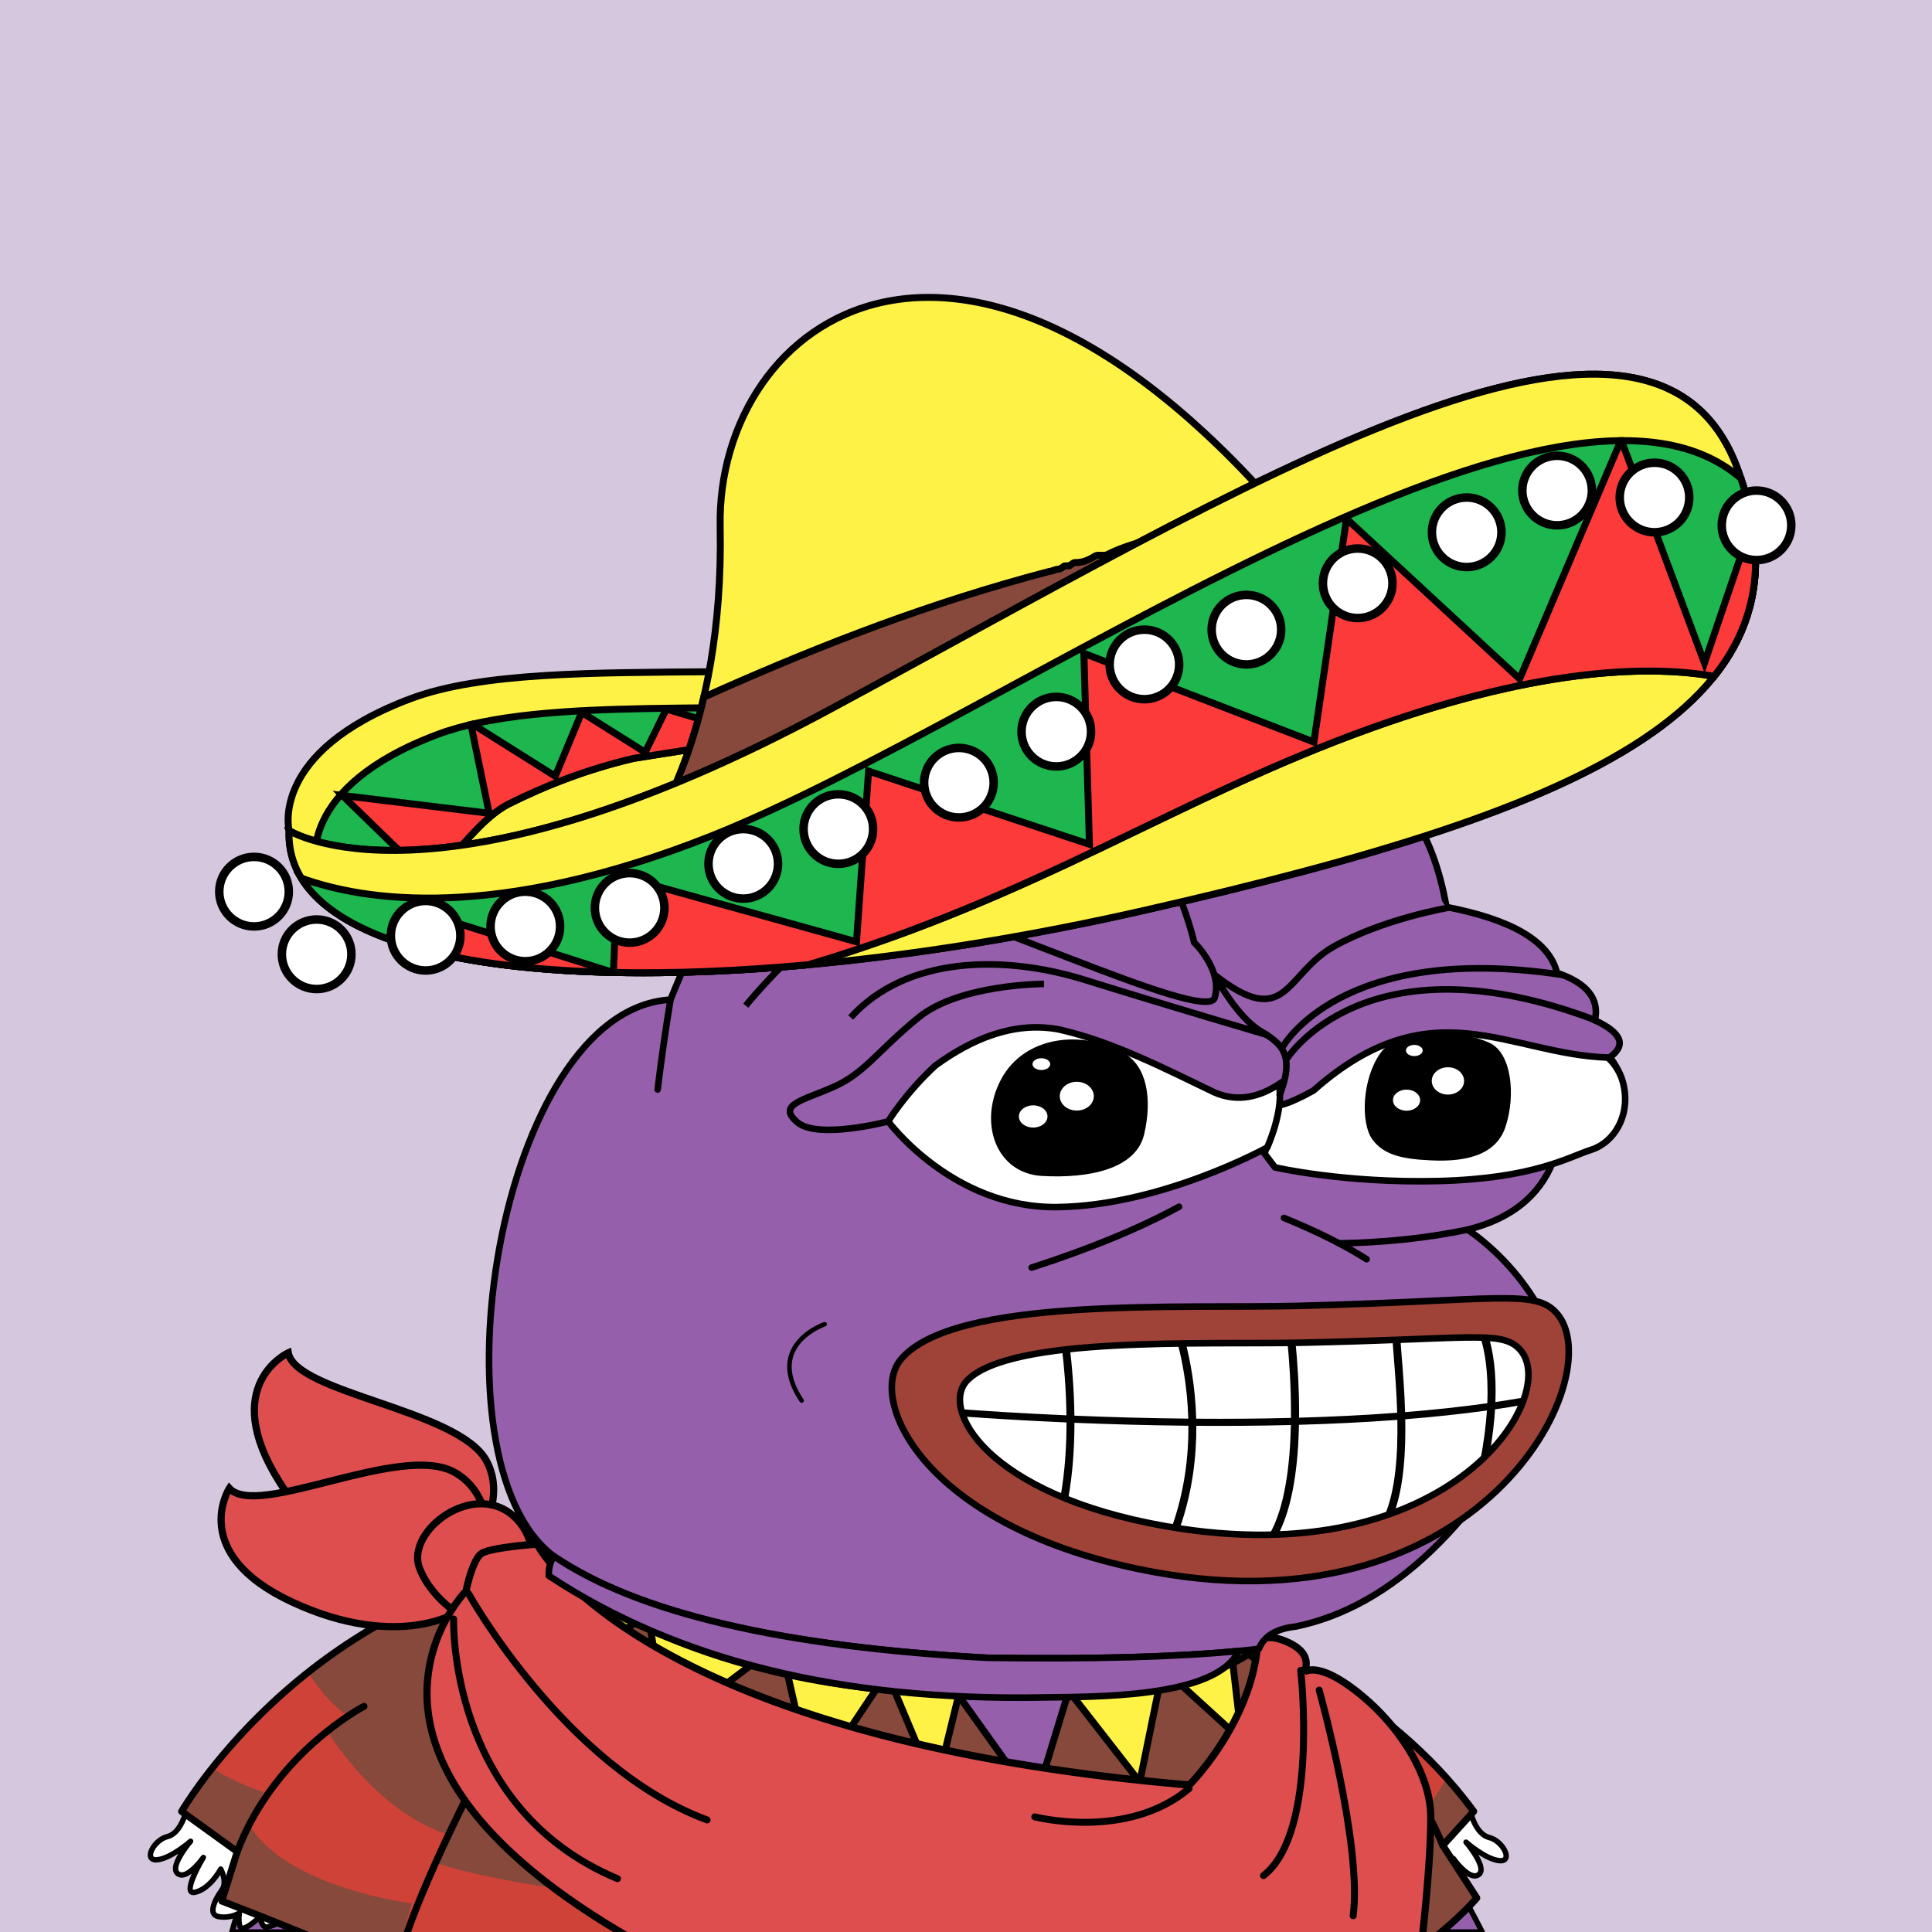 <svg xmlns="http://www.w3.org/2000/svg" xmlns:xlink="http://www.w3.org/1999/xlink" viewBox="0 0 2500 2500"><g><path style="fill-rule:evenodd;clip-rule:evenodd;fill:#d5c8de;" d="M0 0h25e2v25e2H0z"/><path style="fill-rule:evenodd;clip-rule:evenodd;fill:#965fac;stroke:#000;stroke-linecap:round;stroke-linejoin:round;stroke-width:7px" d="M1634.754 2148.807c1.927 5.057.0.0-5.78-15.17l-26.192 2.763.003.001c-29.47 61.966-189.929 58.995-254.948 60.108-259.599 4.447-472.17-48.054-637.709-157.502C580.824 2055.622 354.002 2296.891 3e2 25e2h1618C1826.858 2320.131 1699.317 2185.588 1634.754 2148.807z"/><path d="M363.635 2483.03c-1.5-4.5-6-71.997-9-86.996-3-14.999-14.999-46.497-37.498-52.497-22.499-6-71.996-4.5-71.996-4.5l-4.144 3.744c0 0-6.356 29.254-24.355 33.754-17.999 4.5-31.499 31.499-13.499 29.999 17.999-1.5 43.498-23.999 43.498-23.999.0.0-28.498 32.999-16.499 41.998 11.999 8.999 32.998-20.999 32.998-20.999.0.0-29.999 49.496-10.5 44.997 19.499-4.499 32.999-29.998 32.999-29.998.0.0 8.999 16.5 1.5 26.999-7.5 10.499-19.5 31.498-4.5 34.498 14.999 3 26.999-4.5 26.999-4.5.0.0-3 22.499 5.999 19.499 9-3 20.999-14.999 20.999-14.999.0.0 1.5 14.999 9 13.499 7.499-1.5 19.499-5.999 17.999-10.499z" style="fill:#fff;fill-rule:nonzero;"/><path d="M316.235 2346.92c21.671 5.779 32.59 37.909 34.968 49.802 1.621 8.102 3.792 33.064 5.536 53.121 1.856 21.338 2.74 30.955 3.446 33.831-1.015 1.61-7.559 4.889-15.236 6.425-.443.088-.727.027-1.083-.236-1.994-1.471-3.415-6.947-3.748-10.184-.138-1.344-1.036-2.49-2.308-2.943-1.273-.453-2.693-.134-3.648.82-3.181 3.176-12.907 11.913-19.632 14.154-.226.075-.321.079-.38.082-.944-.818-1.493-4.465-1.493-8.829.0-2.235.144-4.655.45-6.971.02-.153.03-.305.03-.458.0-1.176-.596-2.286-1.601-2.936-1.134-.736-2.595-.749-3.745-.04-.109.067-11.092 6.716-24.466 4.042-2.844-.57-3.632-1.796-3.977-2.669-1.746-4.416 2.529-15.011 10.639-26.364 8.674-12.143-.866-29.957-1.276-30.709-.616-1.13-1.804-1.83-3.092-1.823-1.288.007-2.468.722-3.073 1.86-.128.241-13.006 24.146-30.693 28.227-1.557.359-2.071.123-2.076.121-2.014-2.574 4.66-20.589 16.356-39.894.978-1.615.5-3.713-1.081-4.744-1.581-1.032-3.696-.624-4.779.922-3.794 5.412-15.491 19.754-23.934 21.099-1.637.261-2.941-.023-4.097-.892-.896-.671-1.36-1.568-1.505-2.907-.875-8.095 10.916-25.153 18.553-34.004 1.202-1.393 1.12-3.48-.188-4.774-1.309-1.295-3.396-1.355-4.776-.138-.247.218-24.847 21.75-41.474 23.136-4.284.357-4.541-1.199-4.652-1.864-.046-.28-.069-.576-.069-.886.0-6.11 8.816-17.73 19.36-20.365 18.036-4.509 25.258-29.677 26.655-35.278.743-.672 1.53-1.382 2.378-2.149 7.787-.177 49.921-.862 69.711 4.415zm-71.2-11.38c-.83.024-1.624.345-2.241.901l-4.144 3.745c-.542.489-.917 1.137-1.073 1.85-.059.272-6.122 27.189-21.784 31.105-14.507 3.627-26.1 19.516-24.499 29.185.334 2.015 2.195 8.526 12.139 7.697 8.679-.723 18.718-5.809 27.173-11.195-3.793 6.447-6.909 13.467-6.909 19.201.0.528.026 1.044.08 1.548.351 3.245 1.825 5.928 4.264 7.757 2.665 1.999 5.917 2.761 9.404 2.204 3.535-.564 7.157-2.481 10.594-4.979-3.07 6.986-5.38 13.959-5.38 19.141.0 2.299.453 4.245 1.495 5.686 1.328 1.836 4.015 3.769 9.273 2.556 14.815-3.418 26.097-17.471 31.6-25.708.856 2.641 1.612 5.83 1.612 9.034.0 2.916-.621 5.813-2.348 8.231-4.949 6.929-12.32 18.803-12.32 28.06.0 1.76.267 3.426.867 4.945 1.007 2.545 3.405 5.817 9.114 6.959 9.821 1.965 18.359-.159 23.71-2.208-.021.615-.042 1.233-.042 1.882.0 5.273.805 11.37 4.119 14.109 1.912 1.581 4.4 1.973 7.005 1.105 6.089-2.03 13.166-7.576 17.707-11.537.953 3.172 2.552 6.679 5.251 8.675 1.947 1.441 4.236 1.95 6.62 1.473.66-.132 16.2-3.307 20.026-9.899 1.218-2.099 1.003-3.953.607-5.138l.012.038c-.59-2.096-2.005-18.369-3.254-32.727-1.851-21.282-3.949-45.404-5.646-53.887-3.253-16.266-15.806-48.733-40.028-55.193-22.733-6.062-70.962-4.678-73.004-4.616z" style="fill-rule:nonzero;"/><path d="M1779.99 2484.23c1.5-4.5 5.999-71.997 8.999-86.996 3-14.999 14.999-46.497 37.498-52.497 22.499-6 71.997-4.5 71.997-4.5l4.144 3.744c0 0 6.355 29.254 24.354 33.754 17.999 4.5 31.499 31.499 13.5 29.999-18-1.5-43.498-23.999-43.498-23.999.0.0 28.498 32.999 16.499 41.998-11.999 8.999-32.998-20.999-32.998-20.999.0.0 29.998 49.496 10.499 44.997-19.499-4.499-32.998-29.998-32.998-29.998.0.0-9 16.5-1.5 26.999 7.499 10.499 19.499 31.498 4.5 34.498-15 3-26.999-4.5-26.999-4.5.0.0 3 22.5-6 19.5-8.999-3-20.999-15-20.999-15 0 0-1.5 15-8.999 13.5-7.5-1.5-19.499-6-17.999-10.5z" style="fill:#fff;fill-rule:nonzero;"/><path d="M1897.1 2343.7c.847.767 1.635 1.478 2.378 2.15 1.397 5.6 8.619 30.768 26.655 35.277 10.544 2.636 19.359 14.255 19.359 20.365.0.311-.022.607-.068.886-.111.665-.368 2.222-4.653 1.864-16.627-1.386-41.226-22.918-41.473-23.136-1.38-1.216-3.468-1.157-4.776.138-1.308 1.294-1.39 3.381-.188 4.774 7.637 8.851 19.428 25.91 18.553 34.004-.145 1.339-.609 2.236-1.505 2.908-1.156.868-2.46 1.152-4.097.891-8.443-1.345-20.14-15.686-23.934-21.098-1.083-1.546-3.198-1.955-4.779-.923-1.581 1.031-2.059 3.13-1.081 4.744 11.696 19.306 18.37 37.32 16.356 39.894-.005.002-.519.239-2.077-.121-17.686-4.081-30.565-27.986-30.693-28.227-.604-1.138-1.784-1.853-3.072-1.86-1.288-.006-2.476.693-3.093 1.824-.409.752-9.949 18.565-1.275 30.709 8.109 11.352 12.384 21.947 10.638 26.363-.344.873-1.132 2.1-3.976 2.669-13.374 2.675-24.358-3.975-24.467-4.042-1.149-.709-2.61-.695-3.744.04-1.005.65-1.602 1.761-1.602 2.936.0.153.01.305.031.458.306 2.316.45 4.736.45 6.971.0 4.364-.549 8.011-1.493 8.829-.059-.003-.154-.007-.38-.082-6.725-2.241-16.451-10.977-19.632-14.154-.955-.954-2.375-1.273-3.648-.819-1.272.453-2.17 1.598-2.308 2.942-.333 3.237-1.754 8.713-3.748 10.185-.356.262-.64.323-1.083.235-7.677-1.536-14.221-4.815-15.237-6.425.706-2.876 1.59-12.493 3.447-33.831 1.744-20.057 3.915-45.019 5.536-53.121 2.378-11.893 13.297-44.023 34.968-49.802 19.79-5.277 61.924-4.592 69.711-4.415zm-71.515-2.349c-24.223 6.46-36.775 38.927-40.028 55.193-1.698 8.483-3.795 32.605-5.646 53.888-1.249 14.357-2.664 30.63-3.255 32.726l.013-.038c-.396 1.186-.611 3.039.606 5.138 3.827 6.593 19.367 9.767 20.027 9.899 2.384.478 4.673-.032 6.62-1.472 2.699-1.997 4.298-5.503 5.251-8.676 4.541 3.962 11.618 9.508 17.707 11.537 2.605.868 5.093.476 7.005-1.105 3.314-2.739 4.119-8.836 4.119-14.109.0-.648-.022-1.267-.042-1.882 5.35 2.049 13.889 4.173 23.71 2.208 5.709-1.141 8.107-4.414 9.113-6.959.601-1.518.867-3.184.867-4.945.0-9.257-7.37-21.131-12.319-28.06-1.728-2.418-2.349-5.315-2.349-8.231.0-3.203.756-6.393 1.613-9.033 5.503 8.236 16.785 22.29 31.599 25.708 5.258 1.213 7.946-.721 9.274-2.557 1.042-1.44 1.495-3.387 1.495-5.686.0-5.182-2.31-12.155-5.38-19.141 3.437 2.498 7.059 4.415 10.594 4.979 3.487.557 6.739-.205 9.403-2.204 2.439-1.829 3.914-4.511 4.265-7.757.053-.504.08-1.02.08-1.547.0-5.735-3.116-12.754-6.909-19.202 8.455 5.386 18.494 10.472 27.172 11.196 9.945.828 11.806-5.683 12.139-7.698 1.602-9.669-9.991-25.558-24.498-29.185-15.662-3.916-21.725-30.833-21.784-31.105-.156-.713-.531-1.361-1.073-1.85l-4.145-3.744c-.616-.557-1.41-.877-2.24-.902-2.042-.062-50.272-1.446-73.004 4.616z" style="fill-rule:nonzero;"/><path d="M1911 2456l-44-68 40-44c-112-153-278.025-213.363-278.025-213.363-74.026 62.636-245.975 57.363-245.975 57.363l-44 144-1e2-140c-372-8-532-168-532-168-320 56-472 320-472 320l72 52-20 64c0 0 46.858 17.851 101.096 40h1477.13c28.396-23.435 45.769-44 45.769-44z" style="fill:#86493b;fill-rule:nonzero;"/><path d="M1911 2456l-44-68 40-44c-112-153-278.025-213.363-278.025-213.363-74.026 62.636-245.975 57.363-245.975 57.363l-44 144-1e2-140c-372-8-532-168-532-168-320 56-472 320-472 320l72 52-20 64c0 0 46.858 17.851 101.096 40h1477.13c28.396-23.435 45.769-44 45.769-44z" style="fill:#86493b;fill-rule:nonzero;"/><path d="M1845 2345l26.884-44.279c-29.724-33.202-61.387-60.975-91.698-83.803-3.642 26.032-13.186 44.082-13.186 44.082l20 12c-6 40-66 88-66 88l20 22c0 0-192 72-592 82-4e2 10-584-54-584-54l18-36c-98-30-160-136-160-136l26-20c-18.507-10.41-37.683-35.538-50.564-54.878-55.648 44.081-96.8 89.564-123.892 123.769 32.002 20.414 66.456 31.109 66.456 31.109l-20 40c48 84 212 104 212 104l-10.65 37h1279.13l-2.479-19 60-108-14-28z" style="fill:#cf4238;fill-rule:nonzero;"/><path d="M292.555 2457.31c2.213-7.081 18.74-59.968 18.74-59.968.139-.443.205-.895.205-1.342.0-1.418-.672-2.786-1.865-3.648.0.0-62.529-45.16-68.638-49.572 8.935-14.46 46.603-72.334 113.313-134.715 45.003-42.082 94.221-77.946 146.289-106.596 64.37-35.42 133.315-59.835 204.949-72.622 8.566 8.055 48.605 43.523 126.025 80.219 50.503 23.939 106.46 43.346 166.316 57.685 74.084 17.747 154.403 27.711 238.74 29.671 2.515 3.521 98.709 138.193 98.709 138.193.996 1.395 2.696 2.102 4.388 1.826 1.69-.276 3.077-1.488 3.578-3.126.0.0 41.111-134.547 43.008-140.752 11.25.147 48.86.145 92.472-5.291 68.695-8.561 119.434-25.904 150.984-51.515 9.449 3.685 46.853 19.019 94.068 48.146 49.602 30.6 120.321 83.085 177.32 159.836-4.417 4.858-37.486 41.234-37.486 41.234-.774.851-1.17 1.936-1.17 3.028.0.846.237 1.695.722 2.443.0.0 38.752 59.889 42.149 65.14-5.818 6.481-22.919 24.762-47.416 44.416h14.301c25.867-21.888 41.468-40.25 42.182-41.097.704-.833 1.062-1.866 1.062-2.904.0-.847-.238-1.696-.722-2.443.0.0-38.67-59.762-42.118-65.092 4.133-4.547 37.67-41.437 37.67-41.437.775-.854 1.17-1.939 1.17-3.028.0-.93-.287-1.862-.869-2.657-58.285-79.622-131.297-133.8-182.282-165.23-55.259-34.062-97.417-49.551-97.836-49.705-1.518-.551-3.212-.248-4.445.794-71.845 60.793-241.228 56.353-242.93 56.301-2.029-.062-3.849 1.242-4.442 3.183.0.0-36.632 119.885-41.335 135.279-9.507-13.31-94.699-132.579-94.699-132.579-.825-1.156-2.146-1.854-3.565-1.884-84.387-1.814-164.707-11.71-238.731-29.411-59.2-14.156-114.529-33.309-164.451-56.925-84.988-40.206-125.337-79.952-125.735-80.349-1.036-1.034-2.513-1.502-3.956-1.249-73.48 12.86-144.183 37.795-210.144 74.116-52.748 29.045-102.595 65.392-148.155 108.032-77.592 72.618-116.442 139.374-116.825 140.04-.406.705-.6 1.477-.6 2.242.0 1.402.655 2.777 1.865 3.651.0.0 64.496 46.581 69.373 50.103-1.751 5.603-19.033 60.907-19.033 60.907-.14.446-.206.898-.206 1.343.0 1.82 1.113 3.523 2.899 4.204.825.314 41.555 15.858 90.715 35.795h23.792c-48.99-20.159-94.063-37.585-107.35-42.69z" style="fill-rule:nonzero;"/><path d="M862.781 2236.92l108.19-81.694c-50.664-13.775-93.564-30.026-129.09-46.317l20.9 128.011z" style="fill:#fff247;fill-rule:nonzero;stroke:#000;stroke-width:9px;"/><path d="M1051.8 2308.93l82.353-123.531c-41.545-4.424-79.82-10.759-114.925-18.389l32.572 141.92z" style="fill:#fff247;fill-rule:nonzero;stroke:#000;stroke-width:9px;"/><path d="M697.764 2176.91l124.987-77.12c-67.15-33.218-103.728-64.677-113.227-73.405l-11.76 150.525z" style="fill:#fff247;fill-rule:nonzero;stroke:#000;stroke-width:9px;"/><path d="M1679.27 2153.54c-30.511-15.71-50.293-22.903-50.293-22.903-4.155 3.514-8.619 6.813-13.341 9.914l69.229 51.363-5.595-38.374z" style="fill:#fff247;fill-rule:nonzero;stroke:#000;stroke-width:9px;"/><path d="M1522.95 2175.42l83.904 76.501-11.616-99.899c-21.89 10.586-47.081 18.089-72.288 23.398z" style="fill:#fff247;fill-rule:nonzero;stroke:#000;stroke-width:9px;"/><path d="M1383 2188l91.842 117.925 25.783-126.339c-61.756 10.127-117.625 8.414-117.625 8.414z" style="fill:#fff247;fill-rule:nonzero;stroke:#000;stroke-width:9px;"/><path d="M1157.35 2187.63l53.462 127.293 29.574-120.982-1.389-1.944c-28.45-.611-55.654-2.117-81.647-4.367z" style="fill:#fff247;fill-rule:nonzero;stroke:#000;stroke-width:9px;"/><path d="M1773.15 2259.68c-1.281 2.126-.595 4.889 1.529 6.174.488.296 49.321 30.644 88.168 123.876.956 2.294 3.591 3.379 5.884 2.424 2.294-.956 3.379-3.591 2.424-5.884-40.108-96.26-89.746-126.873-91.839-128.128-2.128-1.278-4.885-.588-6.166 1.538z" style="fill-rule:nonzero;"/><path d="M1711.45 2348.23c-2.08-1.355-4.86-.766-6.219 1.311-1.358 2.078-.773 4.865 1.302 6.227.548.359 53.454 36.011 97.657 144.233h9.708c-45.59-113.744-100.095-150.239-102.448-151.771z" style="fill-rule:nonzero;"/><path d="M468.933 2204c-1.205.623-29.9 15.614-64.917 46.629-32.315 28.622-76.11 76.802-101.229 143.788-.873 2.327.306 4.921 2.633 5.794 2.327.872 4.92-.307 5.793-2.634 24.432-65.149 67.083-112.105 98.56-140.025 34.21-30.342 63.009-45.41 63.296-45.559 2.206-1.142 3.069-3.858 1.927-6.064-1.143-2.207-3.856-3.071-6.063-1.929z" style="fill-rule:nonzero;"/><path d="M626.986 2290.09c1.153-2.201.304-4.922-1.898-6.074-2.201-1.154-4.921-.303-6.074 1.898-3.101 5.92-66.387 127.127-96.664 214.088h9.571c30.835-86.908 94.317-208.483 95.065-209.912z" style="fill-rule:nonzero;"/><path d="M586.89 2033.92S665.42 1956 629.31 1890s-247-87.22-256.28-139.49c0 0-90.82 41.54-11.22 167.48S547.43 2062.07 586.89 2033.92z" style="fill: #de4e4e;stroke: #000;stroke-width: 9.302px"/><path d="M629.76 2048.9s24-108-42-144c-70.12-38.25-254.21 60.89-291 21 0 0-54 84 81 147s234 21 252-24z" style="fill: #de4e4e;stroke: #000;stroke-width: 9.302px"/><path d="M665.76 1962.89c-52.32-48.83-141 18-123 66s81 87 114 78S710.77 2004.89 665.76 1962.89z" style="fill: #de4e4e;stroke: #000;stroke-width: 9.302px"/><g><path d="M1851 2342.13c-4-52.62-44-113.34-96-153.82s-68-24.29-68-24.29 16-24.29-24-40.48-36.84 15.39-36.84 15.39c-12.83 96.35-87.16 170.81-87.16 170.81C823 2249 695 1998.06 695 1998.06s-60 4-72 12.14-20 48.58-20 48.58S401.87 2262.32 802.4 25e2H1841.15C1849 2428 1852.62 2363.47 1851 2342.13z" style="fill: #de4e4e;isolation: isolate"/><path d="M620.35 2346.78c-35.08-43.11-55.78-87.11-61.53-130.78a190.71 190.71.0 0 1-1.64-24.94 195.19 195.19.0 0 1 20.69-86.8c13.28-26.61 28.28-42 28.43-42.15l1-1 .28-1.39c3-14.92 10.46-40.48 18-45.58s43.83-9.46 66.82-11.15c7.62 13 45.17 69.38 153.79 132.25 70.87 41 157.55 76.27 257.61 104.74 124.91 35.54 271.2 60.6 434.81 74.48l2.14.18 1.52-1.53c.77-.77 19.15-19.31 39.37-50 18.69-28.39 42.39-72.86 49.13-123.52l.07-.53-.05-.55c0-.09-.71-8.63 4.52-12.58 4.79-3.62 13.77-2.92 26 2 13 5.25 21.08 12 23.47 19.57a17.69 17.69.0 0 1-1.63 14l7.18 5.91-.13.13c.15-.12 15.06-12 62 24.56a284.33 284.33.0 0 1 64.92 71.17c17.28 27.26 27.41 54.68 29.28 79.28.25 3.31.38 7.66.38 12.93.0 28.62-3.66 84.09-10.26 144.58h9.35c7.79-71.8 11.45-136.61 9.81-158.23-4-52.34-42.37-114-97.8-157.19-32.92-25.63-52.58-29.53-63.34-28.27a26.38 26.38.0 0 0 .31-3.86 25.88 25.88.0 0 0-1.14-7.62c-3.24-10.56-13-19.19-28.94-25.65-15.62-6.32-27.41-6.58-35-.76-7.36 5.61-8.23 14.94-8.23 19 0 .54.0 1 0 1.3-11.64 86.05-74 155.23-84.29 166.14-161.68-13.82-306.31-38.6-429.86-73.67-99.24-28.17-185.18-63-255.43-103.51-119.47-68.89-152.46-131.17-152.78-131.79l-1.4-2.73-3 .2c-6.27.42-61.6 4.38-74.27 12.92-12.32 8.32-20 42.14-21.7 50.21-3.68 4-16.86 19-29 43.14A204.73 204.73.0 0 0 547.87 2191a200.45 200.45.0 0 0 1.7 26c6 45.46 27.32 91.08 63.51 135.59 41 50.44 101.59 1e2 180.18 147.34h18.39C727.38 2450.76 663 2399.21 620.35 2346.78z"/></g><path d="M606.29 2062.1S731 2287 915 2355" style="fill: none;stroke: #000;stroke-linecap: round;stroke-linejoin: round;stroke-width: 9px"/><path d="M587 2095s-8 244 212 336" style="fill: none;stroke: #000;stroke-linecap: round;stroke-linejoin: round;stroke-width: 9px"/><path d="M1683.11 2161.44S1707 2371 1635 2427" style="fill: none;stroke: #000;stroke-linecap: round;stroke-linejoin: round;stroke-width: 9px"/><path d="M1339 2351s119.22 30.88 199.61-36.56" style="fill: none;stroke: #000;stroke-linecap: round;stroke-linejoin: round;stroke-width: 9px"/><path d="M1707 2187s56 2e2 44 292" style="fill: none;stroke: #000;stroke-linecap: round;stroke-linejoin: round;stroke-width: 9px"/><path style="fill-rule:evenodd;clip-rule:evenodd;fill:#965fac;stroke:#000000;stroke-width:8.504;stroke-linecap:round;stroke-linejoin:round;stroke-miterlimit:2.613;" d="M867.603 1293.527c135.408-338.495 331.41-420.844 588.004-247.048 241.577-117.709 380.271-75.33 416.082 127.137 85.736 16.593 133.412 45.005 143.028 85.238 38.849 13.16 55.222 33.628 49.121 61.401 34.595 16.186 41.096 32.078 19.504 47.676 27.655 37.786 20.431 64.754-21.671 80.905 15.662 25.919-1.675 43.978-52.01 54.177-17.8 44.837-54.641 74.213-110.522 88.128 78.07 53.384 133.361 153.359 109.076 195.761-96.726 186.205-207.247 292.151-331.565 317.84-25.241 2.762-41.134 12.394-47.676 28.895-84.606 9.871-201.87 13.723-351.791 11.557-265.722-14.316-452.573-58.139-560.555-131.47C551.93 1890.923 644.393 1306.53 867.603 1293.527z"/><path style="fill-rule:evenodd;clip-rule:evenodd;fill:#965fac;stroke:#000000;stroke-width:8.504;stroke-linecap:round;stroke-linejoin:round;stroke-miterlimit:2.613;" d="M1602.782 2136.4l.003.001c-29.47 61.966-189.929 58.995-254.948 60.108-259.599 4.447-472.17-48.054-637.709-157.502-.339-9.494 1.828-17.921 6.501-25.282 107.982 73.33 294.833 117.153 560.555 131.47C1412.208 2147.146 1520.737 2144.214 1602.782 2136.4z"/><path style="fill-rule:evenodd;clip-rule:evenodd;fill:none;stroke:#000000;stroke-width:8.504;stroke-linecap:round;stroke-linejoin:round;stroke-miterlimit:2.613;" d="M867.603 1293.527c-6.666 40.876-12.204 79.643-16.615 116.301"/><path style="fill-rule:evenodd;clip-rule:evenodd;fill:none;stroke:#000000;stroke-width:8.504;stroke-linecap:round;stroke-linejoin:round;stroke-miterlimit:2.613;" d="M1525.676 1561.525c-51.268 27.946-114.836 54.192-190.704 78.737"/><path style="fill-rule:evenodd;clip-rule:evenodd;fill:none;stroke:#000000;stroke-width:8.504;stroke-linecap:round;stroke-linejoin:round;stroke-miterlimit:2.613;" d="M1661.48 1575.972c43.172 17.706 78.809 35.524 106.91 53.455"/><path style="fill-rule:evenodd;clip-rule:evenodd;fill:none;stroke:#000000;stroke-width:8.504;stroke-linecap:round;stroke-linejoin:round;stroke-miterlimit:2.613;" d="M1899.139 1591.141c-51.724 10.804-107.176 16.714-166.355 17.731"/><path style="fill-rule:evenodd;clip-rule:evenodd;fill:none;stroke:#000000;stroke-width:8.504;stroke-linecap:round;stroke-linejoin:round;stroke-miterlimit:2.613;" d="M1153.659 1482.787c60.118 38.148 137.411 57.893 231.879 59.234 39.01-.234 79.221.007 120.635.722 32.19-13.808 57.713-18.865 76.571-15.17 48.169-23.217 60.691-48.499 37.562-75.848"/><path style="fill-rule:evenodd;clip-rule:evenodd;fill:none;stroke:#000000;stroke-width:8.504;stroke-linecap:round;stroke-linejoin:round;stroke-miterlimit:2.613;" d="M1455.607 1046.479c34.191 41.927 51.047 84.546 50.566 127.858-162.616-97.202-306.126-95.756-430.529 4.334"/><path style="fill-rule:evenodd;clip-rule:evenodd;fill:none;stroke:#000000;stroke-width:8.504;stroke-linecap:round;stroke-linejoin:round;stroke-miterlimit:2.613;" d="M1871.688 1173.615c-13.481 2.256-24.317.329-32.506-5.78-3.124-4.977-8.661-7.145-16.614-6.501-15.036 5.566-26.834 5.807-35.396.723-9.792-4.853-23.998-7.501-42.619-7.946-88.686-4.572-168.146 2.17-238.38 20.226 20.481 29.685 50.58 58.098 90.295 85.239 17.034 9.995 18.72 25.887 5.057 47.676-140.781-70.757-280.197-57.274-418.249 40.452-23.248 12.323-56.235 17.861-98.964 16.615-20.681-3.351-31.758 4.112-33.229 22.393-.159 13.995 10.436 21.459 31.784 22.394 26.147.214 47.337 2.38 63.568 6.501"/><path style="fill-rule:evenodd;clip-rule:evenodd;fill:none;stroke:#000000;stroke-width:8.504;stroke-linecap:round;stroke-linejoin:round;stroke-miterlimit:2.613;" d="M1559.124 1231.308c-146.388-18.638-254.816-7.048-325.282 34.77-40.94 36.795-86.93 57.984-137.972 63.568"/><path style="fill-rule:evenodd;clip-rule:evenodd;fill:none;stroke:#000000;stroke-width:8.504;stroke-linecap:round;stroke-linejoin:round;stroke-miterlimit:2.613;" d="M1609.225 1290.928c119.034-61.942 254.197-72.633 405.492-32.075"/><path style="fill-rule:evenodd;clip-rule:evenodd;fill:none;stroke:#000000;stroke-width:8.504;stroke-linecap:round;stroke-linejoin:round;stroke-miterlimit:2.613;" d="M1618.139 1315.921c160.721-64.233 309.287-62.788 445.699 4.334"/><path style="fill:#965fac;" d="M1449 1046h12l113 38 254 50 38 32 10 15 131.5 69.5 6.5 15.5 46 47-4 22-342 132-96 73-85 4-75 15-247 30-136-49-73-91V1292l49-116 75-106 164-24z"/><g><path style="fill:#FFFFFF;stroke:#000000;stroke-width:8.504;" d="M2080.5 1368.5c-129.034-4.408-227.865-92.764-380.906 42.685-34.6 19.167-44.79 19.018-44.79 19.018l-18.407 62.673 13.386 17.68c0 0 90.384 20.894 212.572 17.68s167.274-31.012 196.551-40.381c31.939-10.223 52.623-48.489 40.594-89.355C2096.786 1389.281 2090.107 1376.706 2080.5 1368.5z"
			/><path style="fill:#FFFFFF;stroke:#000000;stroke-width:8.504;" d="M1571.839 1413.741c-63.878-30.668-133.079-66.447-202.28-81.781-58.742-10.577-112.413 12.888-159.279 46.91-39.469 36.518-60.946 72.222-60.946 72.222s82.878 112.484 218.452 110.876c135.569-1.602 271.954-77.129 271.954-77.129s22.119-48.123 15.153-81.946C1630.222 1419.167 1602.093 1426.654 1571.839 1413.741z"/><g><path d="M1454.163 1362.588c-54.464-30.758-128.676-22.003-158.639 33.848-29.966 55.865-7.054 121.863 52.888 125.257 59.927 3.384 121.616-8.465 132.195-54.163C1491.191 1421.832 1484.136 1379.514 1454.163 1362.588z"/><path style="fill:#FFFFFF;" d="M1415.383 1418.438c0 10.298-9.861 18.629-22.031 18.629-12.169.0-22.03-8.331-22.03-18.629.0-10.267 9.861-18.613 22.03-18.613C1405.522 1399.824 1415.383 1408.171 1415.383 1418.438z"/><path style="fill:#FFFFFF;" d="M1355.456 1444.673c0 7.951-8.287 14.396-18.512 14.396-10.215.0-18.506-6.444-18.506-14.396.0-7.942 8.291-14.381 18.506-14.381C1347.169 1430.293 1355.456 1436.731 1355.456 1444.673z"/><path style="fill:#FFFFFF;" d="M1358.98 1376.969c0 4.218-5.131 7.627-11.452 7.627-6.331.0-11.468-3.409-11.468-7.627.0-4.198 5.136-7.612 11.468-7.612C1353.849 1369.356 1358.98 1372.771 1358.98 1376.969z"/></g><g><path d="M1926.348 1348.886c-46.521-19.851-117.167-19.287-140.596 14.465-23.439 33.753-25.103 89.997-10.043 110.891 15.065 20.895 40.168 25.711 76.993 27.323 36.82 1.597 82.02-3.22 95.406-43.396C1961.494 1417.989 1956.472 1361.744 1926.348 1348.886z"/><ellipse style="fill:#FFFFFF;" cx="1873.622" cy="1398.707" rx="20.921" ry="17.68"/><path style="fill:#FFFFFF;" d="M1837.637 1423.614c0 7.547-7.865 13.667-17.575 13.667-9.7.0-17.571-6.12-17.571-13.667.0-7.542 7.87-13.656 17.571-13.656C1829.772 1409.958 1837.637 1416.072 1837.637 1423.614z"/><path style="fill:#FFFFFF;" d="M1840.985 1359.328c0 3.998-4.865 7.238-10.88 7.238-6.004.0-10.875-3.24-10.875-7.238.0-3.988 4.871-7.232 10.875-7.232C1836.119 1352.096 1840.985 1355.34 1840.985 1359.328z"/></g></g><path style="fill:none;stroke:#000000;stroke-width:8.504;" d="M965 1301.292c0 0 111.786-138.005 186.31-138.005s409.882 163.562 420.529 127.783c10.646-35.779-26.616-71.558-26.616-71.558s-22.915-105.68-91.304-175.511"/><path style="fill:none;stroke:#000000;stroke-width:8.504;" d="M1874.5 1174.5c0 0-84.412 14.344-148.29 50.123-63.878 35.779-60.71 110.877-155.71 35.877"/><path style="fill:none;stroke:#000000;stroke-width:8.504;" d="M1575.5 1268.5c0 0 26.5 48.131 54.893 65.167 28.394 17.036 46.136 30.663 24.843 85.185"/><path style="fill:none;stroke:#000000;stroke-width:8.504;" d="M1659.671 1354.961c0 0 74.478-136.813 361.829-93.461"/><path style="fill:none;stroke:#000000;stroke-width:8.504;" d="M1664.994 1370.295c0 0 101.984-163.481 400.506-49.795"/><path style="fill:none;stroke:#000000;stroke-width:8.504;" d="M1641.04 1339.627c0 0-130.417-38.335-236.88-71.558s-231.557-30.668-303.419 48.557"/><path style="fill:none;stroke:#000000;stroke-width:8.504;" d="M1350.928 1273.18c0 0-109.125.0-162.356 43.446s-69.201 71.558-109.125 89.448c-39.924 17.89-74.524 23.001-47.908 46.002 26.616 23.001 117.795-.983 117.795-.983"/><path d="M374.086 1074.79c0 0-26.163-101.843 157.255-170.725 183.417-68.882 582.696 3.782 827.581-83.435 244.886-87.216-242.675 264.926-522.502 302.32-279.826 37.395-426.503 42.531-462.334-48.16z" style="fill:#fff247;fill-rule:nonzero;stroke:#000;stroke-width:9px;"/><path d="M580.191 1112.39c24.95-25.028 47.175-55.673 77.412-71.779 51.633-25.768 104.835-45.836 162.001-59.212 1.157-.083 64.354-10.402 82.776-12.878 3.469-.248 188.117-38.371 275.825-60.681-222.201 18.161-476.359-8.437-612.17 42.566-183.417 68.882-157.254 170.725-157.254 170.725 16.309 41.281 55.594 62.702 119.94 70.269 9.861-29.483 28.323-56.873 51.47-79.01z" style="fill:#1eb64e;fill-rule:nonzero;stroke:#000;stroke-width:9px;"/><path d="M580.191 1112.39c24.95-25.028 47.175-55.673 77.412-71.779 51.633-25.768 104.835-45.836 162.001-59.212 1.157-.083 64.354-10.402 82.776-12.878 1.427-.102 33.502-6.611 76.873-15.791l-117.006-35.271-27.39 56.003-82.144-51.678-34.207 82.642-107.106-67.382c-.671.155-1.344.308-2.012.465l23.617 114.86-189.946-23.068 113.225 110.112c7.168-9.638 15.206-18.702 23.907-27.023z" style="fill:#fc3a3a;fill-rule:nonzero;stroke:#000;stroke-width:9px;"/><path d="M839.337 1078.8c0 0 97.823-127.868 92.566-397.172-5.257-269.305 317.272-506.19 744.137 2.725.0.0-674.129 392.151-836.703 394.447z" style="fill:#fff247;fill-rule:nonzero;stroke:#000;stroke-width:9px;"/><path d="M1558.16 677.651c-41.802 16.93-86.906 20.147-126.147 40.382-4.544 1.487-9.335-.497-13.878.989-8.923 5.287-16.772 9.333-27.262 8.919-2.313.165-4.461 2.643-6.692 3.965-2.314.165-4.626.329-6.94.494-2.229 1.322-4.378 3.8-6.691 3.965-5.782.412-9.087 2.973-13.713 3.303-151.757 39.883-288.645 92.655-429.499 155.009-5.414 2.627-10.97 5.012-16.569 7.327-27.392 119.227-71.43 176.798-71.43 176.798 162.574-2.296 836.703-394.447 836.703-394.447-9.752-11.626-19.449-22.86-29.09-33.716-23.808 7.791-47.425 16.662-71.444 25.775-5.699 1.569-11.648-.332-17.348 1.237z" style="fill:#86493b;fill-rule:nonzero;stroke:#000;stroke-width:9px;"/><path d="M374.086 1074.79c0 0 187.426 119.307 700.208-156.879 537.317-289.401 1061.97-616.804 1174.18-311.018 112.211 305.785-187.189 438.707-765.409 570.594-578.219 131.887-1117.27 107.127-1108.98-102.697z" style="fill:#fff;fill-rule:nonzero;stroke:#000;stroke-width:9px;"/><path d="M374.086 1074.79c0 0 187.426 119.307 700.208-156.879 537.317-289.401 1061.97-616.804 1174.18-311.018 112.211 305.785-187.189 438.707-765.409 570.594-578.219 131.887-1117.27 107.127-1108.98-102.697z" style="fill:#fff247;fill-rule:nonzero;stroke:#000;stroke-width:9px;"/><path d="M2252.75 619.068c-240.493-209.225-951.275 311.997-1334.11 463.377-277.484 109.724-446.757 83.489-528.732 53.846 65.507 107.259 326.579 142.239 656.062 112.062 297.052-88.22 478.587-216.554 727.518-305.918 228.213-81.925 369.491-80.552 444.573-67.278 55.973-69.989 69.307-153.06 34.684-256.089z" style="fill:#1eb64e;fill-rule:nonzero;stroke:#000;stroke-width:9px;"/><path d="M1742.36 671.217l-42.167 288.988-297.655-114.789 7.161 247.106-285.762-94.709-15.638 220.833-309.556-86.039-4.964 125.743c77.224 1.63 162.152-1.75 252.189-9.997 297.052-88.22 478.587-216.554 727.518-305.918 228.213-81.925 369.491-80.552 444.573-67.278 45.29-56.632 62.659-121.831 49.297-199.234l-61.788 181.978-107.373-287.663c-.292.002-.587.01-.88.012l-130.923 308.195-224.032-207.228z" style="fill:#fc3a3a;fill-rule:nonzero;stroke:#000;stroke-width:9px;"/><path d="M551.138 1181.65l7.061 50.086c65.029 15.874 144.751 24.662 235.016 26.598l-242.077-76.684z" style="fill:#fc3a3a;fill-rule:nonzero;stroke:#000;stroke-width:9px;"/><path d="M2317.93 679.762c0 24.839-20.166 45.005-45.004 45.005-24.838.0-45.004-20.166-45.004-45.005.0-24.838 20.166-45.004 45.004-45.004 24.838.0 45.004 20.166 45.004 45.004z" style="fill:#fff;stroke:#000;stroke-width:11px;"/><path d="M2185.91 643.759c0 24.838-20.165 45.004-45.004 45.004-24.838.0-45.004-20.166-45.004-45.004.0-24.839 20.166-45.005 45.004-45.005 24.839.0 45.004 20.166 45.004 45.005z" style="fill:#fff;stroke:#000;stroke-width:11px;"/><path d="M2059.9 634.758c0 24.839-20.165 45.005-45.003 45.005-24.839.0-45.004-20.166-45.004-45.005.0-24.838 20.165-45.004 45.004-45.004 24.838.0 45.003 20.166 45.003 45.004z" style="fill:#fff;stroke:#000;stroke-width:11px;"/><path d="M1942.89 688.764c0 24.838-20.166 45.004-45.004 45.004-24.839.0-45.004-20.166-45.004-45.004.0-24.839 20.165-45.005 45.004-45.005 24.838.0 45.004 20.166 45.004 45.005z" style="fill:#fff;stroke:#000;stroke-width:11px;"/><path d="M1801.87 754.77c0 24.839-20.166 45.004-45.004 45.004-24.838.0-45.004-20.165-45.004-45.004.0-24.839 20.166-45.004 45.004-45.004 24.838.0 45.004 20.165 45.004 45.004z" style="fill:#fff;stroke:#000;stroke-width:11px;"/><path d="M1657.86 814.776c0 24.839-20.165 45.005-45.004 45.005-24.838.0-45.003-20.166-45.003-45.005.0-24.838 20.165-45.004 45.003-45.004 24.839.0 45.004 20.166 45.004 45.004z" style="fill:#fff;stroke:#000;stroke-width:11px;"/><path d="M1525.85 859.781c0 24.838-20.166 45.004-45.004 45.004-24.839.0-45.004-20.166-45.004-45.004.0-24.839 20.165-45.005 45.004-45.005 24.838.0 45.004 20.166 45.004 45.005z" style="fill:#fff;stroke:#000;stroke-width:11px;"/><path d="M1411.84 946.79c0 24.838-20.166 45.004-45.004 45.004-24.838.0-45.004-20.166-45.004-45.004.0-24.839 20.166-45.005 45.004-45.005 24.838.0 45.004 20.166 45.004 45.005z" style="fill:#fff;stroke:#000;stroke-width:11px;"/><path d="M1285.82 1012.8c0 24.839-20.165 45.005-45.004 45.005-24.838.0-45.004-20.166-45.004-45.005.0-24.838 20.166-45.004 45.004-45.004 24.839.0 45.004 20.166 45.004 45.004z" style="fill:#fff;stroke:#000;stroke-width:11px;"/><path d="M1129.81 1072.8c0 24.839-20.166 45.005-45.004 45.005-24.839.0-45.004-20.166-45.004-45.005.0-24.838 20.165-45.004 45.004-45.004 24.838.0 45.004 20.166 45.004 45.004z" style="fill:#fff;stroke:#000;stroke-width:11px;"/><path d="M1006.79 1117.81c0 24.838-20.165 45.004-45.003 45.004-24.839.0-45.004-20.166-45.004-45.004.0-24.839 20.165-45.005 45.004-45.005 24.838.0 45.003 20.166 45.003 45.005z" style="fill:#fff;stroke:#000;stroke-width:11px;"/><path d="M859.78 1174.81c0 24.838-20.166 45.004-45.004 45.004-24.838.0-45.004-20.166-45.004-45.004.0-24.839 20.166-45.005 45.004-45.005 24.838.0 45.004 20.166 45.004 45.005z" style="fill:#fff;stroke:#000;stroke-width:11px;"/><path d="M724.767 1198.82c0 24.839-20.166 45.004-45.004 45.004-24.839.0-45.004-20.165-45.004-45.004.0-24.839 20.165-45.004 45.004-45.004 24.838.0 45.004 20.165 45.004 45.004z" style="fill:#fff;stroke:#000;stroke-width:11px;"/><path d="M595.754 1210.82c0 24.839-20.166 45.004-45.004 45.004-24.838.0-45.004-20.165-45.004-45.004.0-24.839 20.166-45.004 45.004-45.004 24.838.0 45.004 20.165 45.004 45.004z" style="fill:#fff;stroke:#000;stroke-width:11px;"/><path d="M454.74 1234.82c0 24.839-20.166 45.004-45.004 45.004-24.838.0-45.004-20.165-45.004-45.004.0-24.838 20.166-45.004 45.004-45.004 24.838.0 45.004 20.166 45.004 45.004z" style="fill:#fff;stroke:#000;stroke-width:11px;"/><path d="M373.731 1153.81c0 24.839-20.165 45.004-45.003 45.004-24.839.0-45.004-20.165-45.004-45.004.0-24.838 20.165-45.004 45.004-45.004 24.838.0 45.003 20.166 45.003 45.004z" style="fill:#fff;stroke:#000;stroke-width:11px;"/><g><g><g><g><path style="fill:#9F4238;" d="M2014.537 1699.497c-28.302-32.317-76.914-16.189-335.269-9.692-149.649 3.766-446.23-12.683-513.836 69.608-42.586 51.823 28.261 212.25 306.638 270.675C1914.285 2122.907 2085.366 1780.337 2014.537 1699.497z"/><path style="fill:none;stroke:#000000;stroke-width:8.504;" d="M2014.537 1699.497c-28.302-32.317-76.914-16.189-335.269-9.692-149.649 3.766-446.23-12.683-513.836 69.608-42.586 51.823 28.261 212.25 306.638 270.675C1914.285 2122.907 2085.366 1780.337 2014.537 1699.497z"/></g></g></g><g><path style="fill:#FFFFFF;stroke:#000000;stroke-width:8.504;" d="M1964.798 1744.231c-23.769-22.563-64.597-11.304-281.553-6.768-125.672 2.63-374.737-8.856-431.513 48.6-35.762 36.177 23.732 148.187 257.509 188.978C1880.608 2039.841 2024.274 1800.668 1964.798 1744.231z"/></g><path d="M1935.052 1814.276c1.506-39.395-3.319-66.24-8.304-83.038-3.375-.233-7.021-.399-10.978-.499 5.001 15.862 10.506 43.3 8.802 85.043-34.238 4.808-69.956 8.579-106.37 11.492-.794-27.144-2.845-52.543-4.424-72.138-.634-7.826-1.246-15.43-1.626-21.578-3.36.127-6.73.255-10.246.393.327 5.439.877 12.484 1.63 21.844 1.584 19.606 3.64 45.121 4.419 72.282-41.908 3.157-84.616 5.206-126.924 6.414.322-40.049-2.539-76.259-4.611-96.912-3.376.055-6.824.111-10.35.144 1.979 20.321 4.809 56.835 4.466 97.045-41.773 1.063-83.032 1.318-122.65 1.025-1.142-41.998-8.101-76.519-13.476-97.405-3.495.039-6.979.089-10.49.139 5.302 20.082 12.551 54.72 13.736 97.183-53.374-.526-103.456-2.021-147.39-3.855-.436-36.177-3.433-67.353-5.708-86.184-3.433.36-6.824.748-10.189 1.147 2.244 18.515 5.188 49.087 5.64 84.6-61.424-2.692-109.73-5.959-136.349-7.948.706 3.063 1.672 6.214 2.913 9.448 27.456 2.022 74.463 5.134 133.493 7.71.0 30.328-1.957 63.625-7.706 95.727 3.178 1.346 6.367 2.692 9.68 4.005 6.17-33.248 8.257-67.846 8.278-99.299 43.98 1.827 94.093 3.317 147.478 3.838.249 39.417-4.928 84.832-21.515 131.295 3.396.565 6.808 1.152 10.168 1.662 16.597-47.027 21.826-92.957 21.577-132.873 39.524.293 80.69.033 122.375-1.013-1.065 51.419-7.722 107.158-28.032 141.973 3.889-.078 7.769-.166 11.591-.316 19.432-36.825 25.892-91.601 26.931-141.939 42.406-1.202 85.239-3.246 127.277-6.403.768 44.397-2.327 91.795-16.633 124.277 4.31-1.451 8.522-2.968 12.686-4.519 12.245-33.48 14.935-78.497 14.188-120.556 36.149-2.88 71.618-6.601 105.669-11.326-1.22 19.085-3.942 40.956-8.74 65.714 4.466-4.093 8.699-8.219 12.682-12.384 3.474-20.298 5.562-38.559 6.553-54.819 11.685-1.706 23.115-3.584 34.409-5.539 1.412-3.395 2.659-6.751 3.729-10.041C1960.378 1810.289 1947.869 1812.382 1935.052 1814.276z"/></g><g><path d="M1066.261 1710.735c-1.429.482-35.041 12.173-44.96 41.379-6.209 18.273-1.626 39.092 13.609 61.882.888 1.328 2.688 1.689 4.022.797 1.33-.889 1.688-2.693.802-4.025-14.168-21.19-18.521-40.286-12.946-56.758 8.968-26.482 41.011-37.671 41.334-37.776 1.519-.525 2.329-2.172 1.818-3.684C1069.424 1711.03 1067.774 1710.224 1066.261 1710.735z"/></g></g></svg>